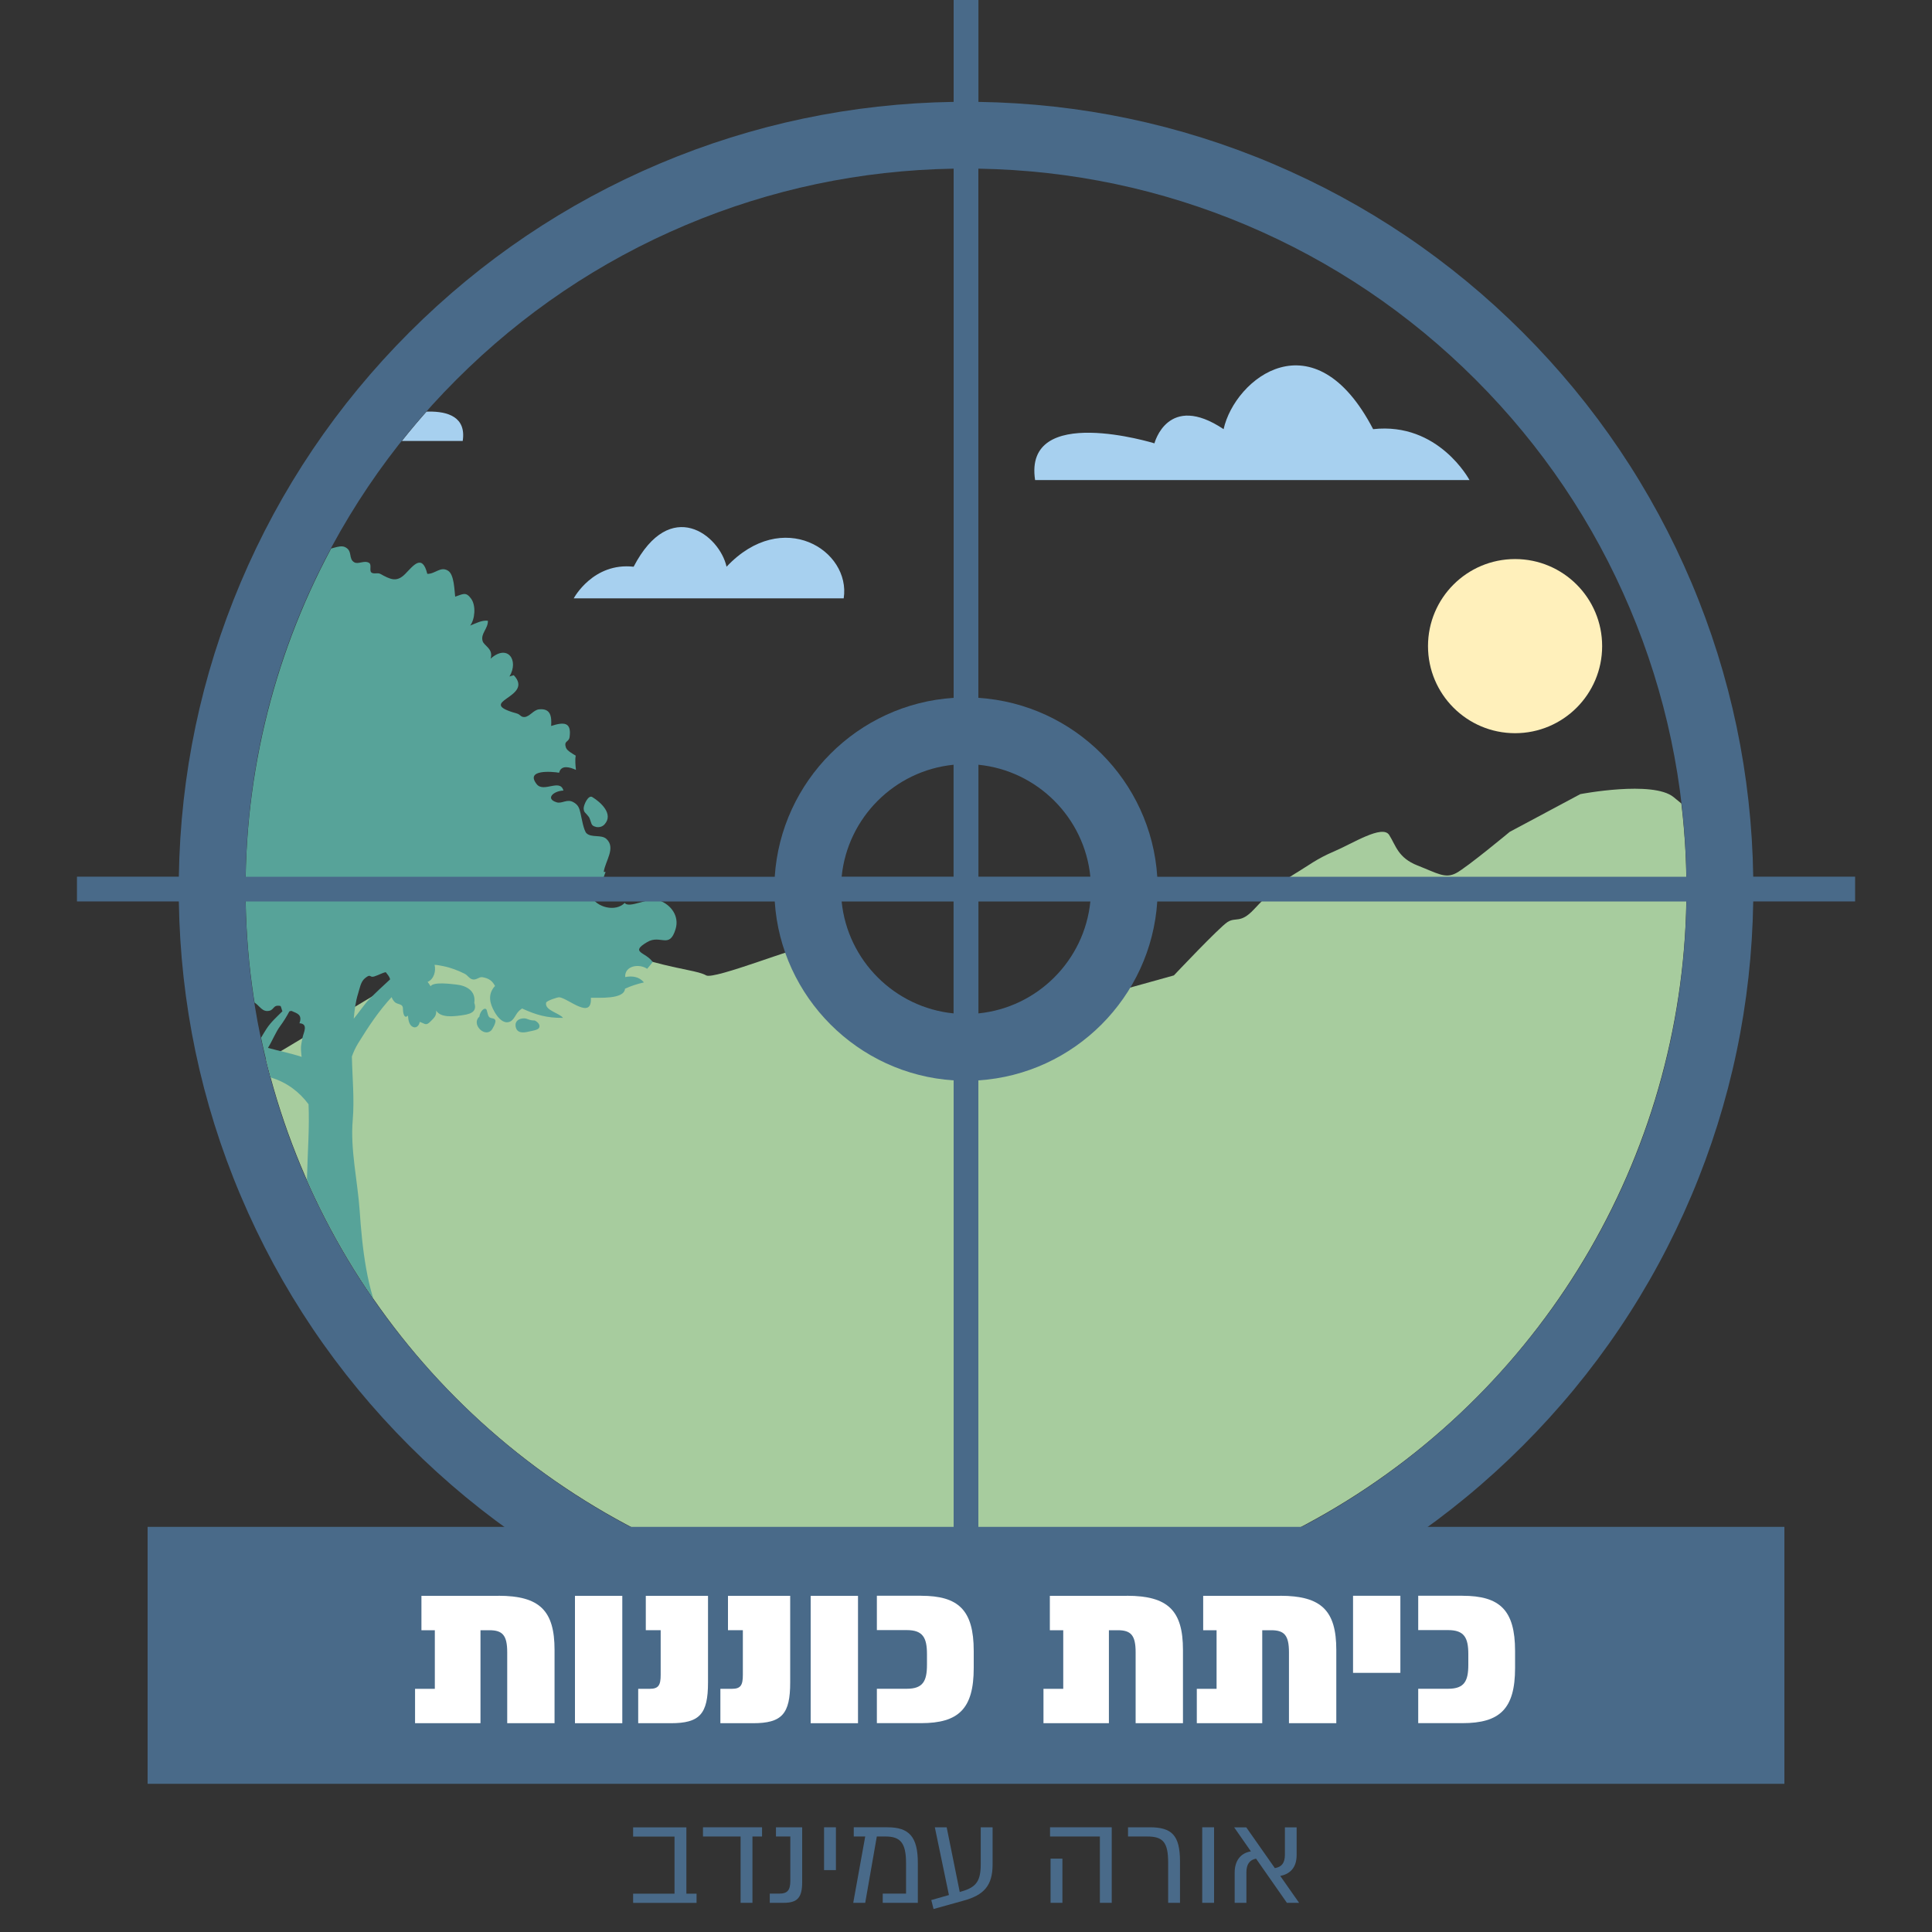 <svg viewBox="0 0 300 300" xmlns:xlink="http://www.w3.org/1999/xlink" xmlns="http://www.w3.org/2000/svg" id="Layer_3">
  <rect x="0" y="0" width="300" height="300" fill="#333333" stroke="none"/>
  <defs>
    <style>
      .cls-1 {
        fill: #fff0bb;
      }

      .cls-2 {
        fill: #fff;
      }

      .cls-3 {
        fill: none;
      }

      .cls-4 {
        fill: #a7cc9e;
      }

      .cls-5 {
        fill: #57a399;
      }

      .cls-6 {
        stroke: #496a89;
        stroke-miterlimit: 10;
        stroke-width: 6px;
      }

      .cls-6, .cls-7 {
        fill: #496a89;
      }

      .cls-8 {
        clip-path: url(#clippath);
      }

      .cls-9 {
        fill: #a7d0ef;
      }
    </style>
    <clipPath id="clippath">
      <circle r="111.87" cy="138.06" cx="150" class="cls-3"></circle>
    </clipPath>
  </defs>
  <g class="cls-8">
    <g>
      <circle r="13.52" cy="100.33" cx="235.26" class="cls-1"></circle>
      <path d="M71.86,68.47H29.93s2.98-5.61,9.3-4.91c5.71-10.96,13.34-4.91,14.43,0,5.39-3.6,6.67,1.37,6.67,1.37,0,0,12.66-3.9,11.52,3.54Z" class="cls-9"></path>
      <path d="M131.02,92.91h-41.93s2.98-5.61,9.3-4.91c5.71-10.96,13.34-4.91,14.43,0,8.71-9.25,19.33-2.53,18.19,4.91Z" class="cls-9"></path>
      <path d="M160.73,74.54h67.45s-4.8-9.03-14.96-7.9c-9.18-17.64-21.46-7.9-23.22,0-8.67-5.79-10.74,2.2-10.74,2.2,0,0-20.37-6.28-18.53,5.7Z" class="cls-9"></path>
      <path d="M-3.73,243.02v-76.67s22.33,3.82,25.81,3.56c3.49-.27,2.65.24,7.17-.77,4.52-1.01,12.35-4.72,12.35-4.72,0,0,36.44-21.8,38.44-23.02,2-1.22,14.16,3.81,14.16,3.81,0,0,2.52,2.89,7.15,4.15,4.63,1.26,7.09,1.41,8.31,2.1,1.23.69,14.42-4.6,15.96-4.56,1.53.04,6.75,7.85,8.9,8.7s13.23,5.05,14.44,4.94c1.21-.1,33.32-9.08,33.32-9.08,0,0,7.02-7.44,8.32-8.28,1.3-.84,1.99.29,4.1-1.96,2.11-2.25,4.08-4.19,6.32-5.52,2.24-1.34,3.39-2.33,6.19-3.52,2.8-1.19,7.45-4.18,8.5-2.53,1.05,1.65,1.36,3.55,4.42,4.75,3.07,1.2,4.27,2.07,5.97,1.18,1.7-.9,8.33-6.41,8.33-6.41l10.96-5.86s11.25-2.16,14.48.46c3.22,2.62,2.13,1.77,3.59,3.73,1.47,1.96,4.96,4.69,4.96,4.69l25.82,15.9s6.03,2.06,8.31,0c2.28-2.06,32.97-2.87,32.97-2.87l6.81,6.25v91.21l-346.06.35Z" class="cls-4"></path>
      <g>
        <path d="M44.84,203.87s-.02.05-.03.08c-.17.15-.07.04.03-.08Z" class="cls-5"></path>
        <path d="M6.73,142.29c-.47,2.52,2.78,4.05,4.91,3.7.17.62.14,2.4-.19,2.98-.95,1.62-1.52.56-.96,2.71.24.91.77,2.42,1.81,2.71,2.12.59,3.38-2.03,5.05.98.23-.57,2.52-.38,3.52-.7.57-.18.93-.04,1.47-.27.76-.32,1.14-1.15,2.13-1.19,1.2,2.78,3.07-.04,4.93.02-.07-.69-.02-1.41.23-2.06.35.11.69.15,1.02.16.61,1.97,1.32,3.92,1.91,5.83-.04-.03-.08-.06-.11-.09-.05.21-.27.5-.32.8-.74-.1-1.42-.55-2.1-.88.08.84-.38,1.3-1.2,1.27.05.43-.22.82-.12,1.28-1.5-.1-1.03,1.14-1.31,2.06-.31,1.03-1.69,1.81.64,2.79,1.04.44,2.21.11,3.34-.14-.03.08-.05.16-.07.24-.44,1.72.96,3.12,2.46,3.64,1.39.49,1.69-.39,2.13-1.32.38.35.89.59,1.32.73-.79,1.1.55,1.78.63.96.74,1.43,1.02.25,1.23-.59,1.11.4.96.73,1.72-.27.2-.26.34-.44.47-.56.29.09.56.17.83.25,2.46.75,4.38,2.22,5.81,4.14.16,3.68-.14,7.46-.23,11.14-.1,4.34.4,8.79-.04,13.11-.29,2.9-1.83,5.46-2.81,8.16.04-.05.09-.1.11-.13l14.57,1.75c-2.58-4.98-3.28-11.96-3.66-17.51-.32-4.6-1.47-9.49-1.08-14.04.28-3.3-.06-6.61-.13-9.89.24-.69.56-1.39.99-2.09,1.64-2.65,3.17-4.95,5.18-7.14.08.23.21.46.4.68.52.61,1.39.2,1.36,1.21,0,.36.14,1.63.78.98.04.54.12,1.31.61,1.67.6.43,1.11-.07,1.22-.69.85.28.95.67,1.68-.08.53-.54.93-.83.87-1.68.7,1.17,2.76.9,3.81.76,1.18-.16,2.66-.38,2.11-1.96.26-1.83-1.15-2.66-2.8-2.84-.95-.1-3.54-.45-3.99.27-.11-.19-.27-.43-.46-.68.97-.4,1.33-1.69,1.08-2.65.45.02.91.11,1.38.21,1.14.23,2.26.66,3.3,1.18.47.23.69.77,1.26.88.56.11.99-.43,1.48-.35,1.16.19,1.61.7,1.97,1.37-.07.07-.14.15-.21.23-.9,1.21-.61,2.49.14,3.8.38.66,1.08,1.61,1.92,1.6,1.01-.01,1.23-1.09,1.79-1.68.19-.21.39-.33.56-.46,2.16.99,3.82,1.48,6.36,1.46-.57-.76-2.89-1.17-2.63-2.36.06-.29,1.76-.87,2.06-.84,1.34.14,5.09,3.62,4.89.08,1.2-.04,5.18.28,5.3-1.41.91-.43,1.93-.75,2.94-.98-.73-.89-1.81-1.05-2.91-.83-.11-1.79,2.21-2.12,3.41-1.28.13-.14.71-.85.86-1.06-1.09-1.58-3.63-1.45-.86-3.09,2.09-1.24,3.46,1.16,4.42-2.04.59-1.98-.68-3.77-2.6-4.45-1.51-.53-4.67,1.35-5.3.4-1.4,1.46-4.39.71-5.19-1.02,1.64-.49,1.61-2.43,2.22-3.79-.1.01-.19.01-.29,0,.21-1.66,1.95-3.75.39-5.14-.77-.68-2.29-.14-3.06-.85-.45-.42-.79-2.49-.93-3.09-.19-.83-.35-1.32-1.12-1.75-.99-.55-1.76.27-2.57.03-1.85-.55-.51-1.78,1.03-1.83-.52-1.91-3.07.38-4.15-.99-1.85-2.34,2.43-1.96,3.48-1.78.3-1.28,1.71-.86,2.61-.44-.07-.74-.16-1.5-.03-2.21-.4-.25-1.34-.75-1.51-1.22-.4-1.16.45-.8.56-1.7.3-2.29-.86-2.34-2.87-1.69.1-1.49-.07-2.77-1.89-2.58-.85.09-1.48,1.17-2.26,1.19-.59.02-.61-.39-1.18-.55-6.77-1.88,2.83-2.42-.47-5.94-.18.06-.51.13-.67.2,1.51-2.54-.3-5.11-2.93-2.77.47-1.55-1.02-1.97-1.24-2.74-.34-1.17.86-1.91.82-3.15-.94-.12-1.88.41-2.75.75.75-.99.92-3.11.15-4.17-.82-1.14-1.27-.71-2.48-.32-.13-1.03-.15-3.39-1.08-4.01-1.18-.78-2,.5-3.25.47-.79-3.2-2.19-1.25-3.42,0-1.35,1.38-2.33.85-3.88,0-.41-.22-1.04.08-1.39-.22-.34-.29.09-1.21-.34-1.48-.75-.46-1.68.26-2.3-.09-.98-.55-.2-1.78-1.45-2.37-.92-.43-2.37.56-3.33.32-1.67,2.29-4.71-.93-6.53-.87-1.1.03-3.18.87-4.13,1.37-1.93,1.02-2.28,3.67-4.16,4.45.45,1.04,1.67,2.25.56,2.96-1.14.73-2.66-.45-3.09-1.53-.68,1.01-2.19,1.14-1.85,2.55-1.66.31-2.12,3.12-1.53,4.06,1.1,1.77,3.68,2.07,4.47,4.35-.7.11-1.4-.11-2.07-.31.15.29.11.94.27,1.25-2.28.9-2.49-.3-3.39-1.91-.64-1.15-1.1-1.43-2.6-1.65.9-1.85,1.89-5.56-1.02-5.26-2.52.26-3.09,3.55-2.22,5.57-.26-.27-.45-.26-.72-.43-1.18,1.81-.81,3.74.46,5.41-3.27.59.06,2.57-.33,3.7-.21.62-2.72,2.33-3.38,2.66.79.43,3.12,2.18,1.1,2.48,3.25,2.43-2.8,3.74-.5,5.99.84.82,2.68.02,3.29,1.1,1.47,2.59-2.39,2.61-3.79,2.07.31,2.8-2.14-.91-2.41-1.18-1.35-1.37-4.29-.17-2.41,1.09-.81-.55-2.35-.74-2.29.89.04,1.07,2.23,1.85,2.96,2.47-.47.9.02,1.29.04,2.18.01.57,1.02,2.16-.91,1.33,1.02,2.94-3.14,1.85-1.62-.48-1.06-.09-2.79.18-2.75-1.34-1.33.12-1.11,1.3-.71,2.3-2.24-1.52-2.28,1.31-2.17,3.12.16,2.55,1.91,3.4,4.36,3.53-.35.88-.91,1.81-.47,2.83-2.51.5-5.34-2.68-3.55,2.45-.15,0-.2-.12-.37-.14ZM54.93,158.18c.12-1.32.28-2.65.69-3.95.24-.75.38-1.77,1.04-2.32.99-.82.69-.05,1.43-.28.74-.23,1.27-.57,1.81-.67.24.32.54.63.65,1.01,0,.04.02.07.02.11-1.1,1.01-2.19,2.02-3.21,3.06-.82.83-1.6,2.06-2.43,3.04ZM43.85,157.03c-.86.87-1.74,1.63-2.44,2.68-.54.8-.96,1.7-1.59,2.44-.31-.11-.61-.23-.91-.36.01-.03.03-.05.05-.08-1.2-2.7.52-4.02-3.41-4.32-.02.28-.13.46-.19.7-.16-.47-.53-.82-.89-.91-.5-1.1-.91-2.23-1.28-3.11-.39-.95-.84-1.88-1.3-2.8.86-.1,1.72-.21,2.65.14.59.23,1.04.98,1.67.7.59-.27.84-2.42.86-2.98,0,.09-.02.43-.02.51.25-.36.51-1.05.57-1.56-.08.87.92,1.48.82,2.39-.08.73-.79,1.26-.84,1.78-.14,1.44.86,2.33,1.43,3.63.09-.12.05-.18.14-.35.91.25,1.33,1.45,2.29,1.46,1.21.01.79-1.03,2.06-.79.13.02.2.55.34.85ZM41.61,162.71c.68-1.09,1.2-2.45,1.91-3.4.51-.69.99-1.46,1.41-2.26.16-.06.29-.1.37-.06.86.38,1.68.56,1.2,1.9,1.43.08.63,1.48.49,2.17-.24,1.24-.33,1.4-.19,2.75.01.1.03.2.04.3-1.64-.55-3.47-.91-5.22-1.39Z" class="cls-5"></path>
        <path d="M87.44,158.05s0,0-.01-.01c0,0,.01,0,.02,0,.07.06.07.07,0,.01Z" class="cls-5"></path>
        <path d="M24.76,156.01v-.29c1.06.63.1,1.46-.71,1.82-.53.24-.93.2-1.1-.51-.24-1,1.21-2.04,1.81-1.02Z" class="cls-5"></path>
        <path d="M9.61,147.12l.07-.07c.47.24,1.27.73.88,1.32-.18.27-1,.4-1.28.53-.74.35-1.59.69-2.01-.32-.53-1.29,1.43-2.1,2.34-1.46Z" class="cls-5"></path>
        <path d="M74.45,157.85c0-.43.51-1.39,1-1.18.22.09.23,1.06.56,1.3.29.22.76.07.91.46.13.32-.44,1.4-.69,1.62-1.15.99-3.06-1.11-1.78-2.2Z" class="cls-5"></path>
        <path d="M81.38,158.13c.53,0,.76.34,1.64.33.41.17.97.68.67,1.17-.21.34-1.26.47-1.62.56-.8.2-1.82.28-2-.79-.15-.86.54-1.28,1.31-1.27Z" class="cls-5"></path>
        <path d="M92.52,128.39c-.7-.16-.65-.46-.88-1.08-.19-.5-.14-.38-.46-.77-.31-.38-.51-.4-.55-.97-.04-.53.74-2.28,1.39-1.77,1.27.78,3.29,2.61,1.86,4.2-.33.37-.84.52-1.36.4Z" class="cls-5"></path>
      </g>
    </g>
  </g>
  <path d="M288.06,136.13h-15.82c-.24-15.82-3.47-31.18-9.59-45.66-6.16-14.56-14.97-27.63-26.2-38.86-11.23-11.23-24.3-20.04-38.86-26.2-14.49-6.13-29.84-9.35-45.66-9.59V0h-3.85v15.82c-15.82.24-31.18,3.47-45.66,9.59-14.56,6.16-27.63,14.97-38.86,26.2s-20.04,24.3-26.2,38.86c-6.13,14.49-9.35,29.84-9.59,45.66h-15.82v3.85h15.82c.24,15.82,3.46,31.18,9.59,45.66,6.16,14.56,14.97,27.63,26.2,38.86,11.23,11.23,24.3,20.04,38.86,26.2,14.49,6.13,29.84,9.35,45.66,9.59v15.82h3.85v-15.82c15.82-.24,31.18-3.47,45.66-9.59,14.56-6.16,27.63-14.97,38.86-26.2,11.23-11.23,20.04-24.3,26.2-38.86,6.13-14.49,9.35-29.84,9.59-45.66h15.82v-3.85ZM193.55,34.96c13.32,5.64,25.29,13.7,35.57,23.98,10.28,10.28,18.35,22.24,23.98,35.57,5.58,13.2,8.53,27.2,8.77,41.63h-82.17c-.95-14.88-12.9-26.82-27.78-27.78V26.19c14.43.24,28.42,3.19,41.63,8.77ZM148.07,136.13h-17.38c.91-9.16,8.22-16.47,17.38-17.38v17.38ZM148.07,139.98v17.38c-9.16-.91-16.47-8.22-17.38-17.38h17.38ZM151.93,139.98h17.38c-.91,9.16-8.22,16.47-17.38,17.38v-17.38ZM151.93,136.13v-17.38c9.16.91,16.47,8.22,17.38,17.38h-17.38ZM46.9,94.51c5.64-13.32,13.7-25.29,23.98-35.57,10.28-10.28,22.24-18.35,35.57-23.98,13.2-5.58,27.2-8.53,41.63-8.77v82.17c-14.88.96-26.82,12.9-27.78,27.78H38.13c.24-14.43,3.19-28.42,8.77-41.63ZM106.45,241.16c-13.32-5.64-25.29-13.7-35.57-23.98-10.28-10.28-18.35-22.24-23.98-35.57-5.58-13.2-8.53-27.2-8.77-41.63h82.17c.96,14.88,12.9,26.82,27.78,27.78v82.17c-14.43-.24-28.42-3.19-41.63-8.77ZM253.1,181.61c-5.64,13.32-13.7,25.29-23.98,35.57-10.28,10.28-22.24,18.35-35.57,23.98-13.2,5.58-27.2,8.53-41.63,8.77v-82.17c14.88-.95,26.82-12.9,27.78-27.78h82.17c-.24,14.43-3.19,28.42-8.77,41.63Z" class="cls-7"></path>
  <rect height="33.9" width="248.16" y="240.09" x="25.92" class="cls-6"></rect>
  <g>
    <path d="M77.4,247.79c6.43,0,8.71,2.34,8.71,8.41v11.38h-7.35v-11.01c0-2.64-.72-3.43-2.77-3.43h-1.38v14.44h-10.16v-5.34h3.07v-9.1h-2.08v-5.34h11.97Z" class="cls-2"></path>
    <path d="M96.63,267.58h-7.35v-19.78h7.35v19.78Z" class="cls-2"></path>
    <path d="M99.1,267.58v-5.34h1.78c1.38,0,1.71-.56,1.71-2.18v-6.92h-2.31v-5.34h9.66v13.45c0,4.91-1.29,6.33-5.77,6.33h-5.08Z" class="cls-2"></path>
    <path d="M111.86,267.58v-5.34h1.78c1.38,0,1.71-.56,1.71-2.18v-6.92h-2.31v-5.34h9.66v13.45c0,4.91-1.29,6.33-5.77,6.33h-5.08Z" class="cls-2"></path>
    <path d="M133.23,267.58h-7.35v-19.78h7.35v19.78Z" class="cls-2"></path>
    <path d="M143.02,247.79c5.8,0,8.18,2.21,8.18,8.57v2.64c0,6.36-2.37,8.57-8.18,8.57h-6.86v-5.34h4.65c2.51,0,3.13-1.19,3.13-3.73v-1.65c0-2.54-.63-3.73-3.13-3.73h-4.65v-5.34h6.86Z" class="cls-2"></path>
    <path d="M174.98,247.79c6.43,0,8.71,2.34,8.71,8.41v11.38h-7.35v-11.01c0-2.64-.72-3.43-2.77-3.43h-1.38v14.44h-10.16v-5.34h3.07v-9.1h-2.08v-5.34h11.97Z" class="cls-2"></path>
    <path d="M198.79,247.79c6.43,0,8.71,2.34,8.71,8.41v11.38h-7.35v-11.01c0-2.64-.72-3.43-2.77-3.43h-1.38v14.44h-10.16v-5.34h3.07v-9.1h-2.08v-5.34h11.97Z" class="cls-2"></path>
    <path d="M217.45,259.76h-7.35v-11.97h7.35v11.97Z" class="cls-2"></path>
    <path d="M227.08,247.79c5.8,0,8.18,2.21,8.18,8.57v2.64c0,6.36-2.37,8.57-8.18,8.57h-6.86v-5.34h4.65c2.51,0,3.13-1.19,3.13-3.73v-1.65c0-2.54-.63-3.73-3.13-3.73h-4.65v-5.34h6.86Z" class="cls-2"></path>
  </g>
  <g>
    <path d="M106.58,294.05h1.58v1.43h-9.85v-1.43h6.43v-8.87h-6.43v-1.43h8.27v10.3Z" class="cls-7"></path>
    <path d="M118.33,283.74v1.43h-1.49v10.3h-1.84v-10.3h-5.84v-1.43h9.17Z" class="cls-7"></path>
    <path d="M119.53,295.47v-1.43h1.49c1.27,0,1.7-.55,1.7-1.99v-6.88h-2.23v-1.43h4.07v8.52c0,2.38-.72,3.21-2.87,3.21h-2.15Z" class="cls-7"></path>
    <path d="M129.8,290.39h-1.84v-6.65h1.84v6.65Z" class="cls-7"></path>
    <path d="M137.81,283.74c3.34,0,4.71,1.45,4.71,5.53v6.2h-5.45v-1.43h3.62v-4.73c0-3.13-.86-4.14-3.19-4.14h-1.35l-1.8,10.3h-1.86l1.86-10.3h-1.78v-1.43h5.24Z" class="cls-7"></path>
    <path d="M152.29,283.74h1.84v5.75c0,3.26-1.29,4.77-4.54,5.65l-4.63,1.29-.35-1.39,2.74-.78-2.19-10.52h1.84l2.03,10.05.25-.08c2.33-.65,3.01-1.64,3.01-4.26v-5.71Z" class="cls-7"></path>
    <path d="M172.63,283.74v11.73h-1.84v-10.3h-7.74v-1.43h9.58ZM163.13,288.61h1.84v6.86h-1.84v-6.86Z" class="cls-7"></path>
    <path d="M181.39,295.47v-6.25c0-3.19-.82-4.05-3.26-4.05h-2.97v-1.43h3.36c3.44,0,4.71,1.23,4.71,5.32v6.41h-1.84Z" class="cls-7"></path>
    <path d="M188.52,295.47h-1.84v-11.73h1.84v11.73Z" class="cls-7"></path>
    <path d="M201.73,295.47h-1.9l-4.79-6.86c-1.04.2-1.5.92-1.5,2.15v4.71h-1.82v-4.69c0-1.78.86-3.03,2.52-3.3l-2.6-3.73h1.88l4.44,6.33c1.06-.18,1.56-.78,1.56-2.11v-4.22h1.82v4.3c0,2.03-1.09,2.95-2.54,3.25l2.93,4.18Z" class="cls-7"></path>
  </g>
</svg>